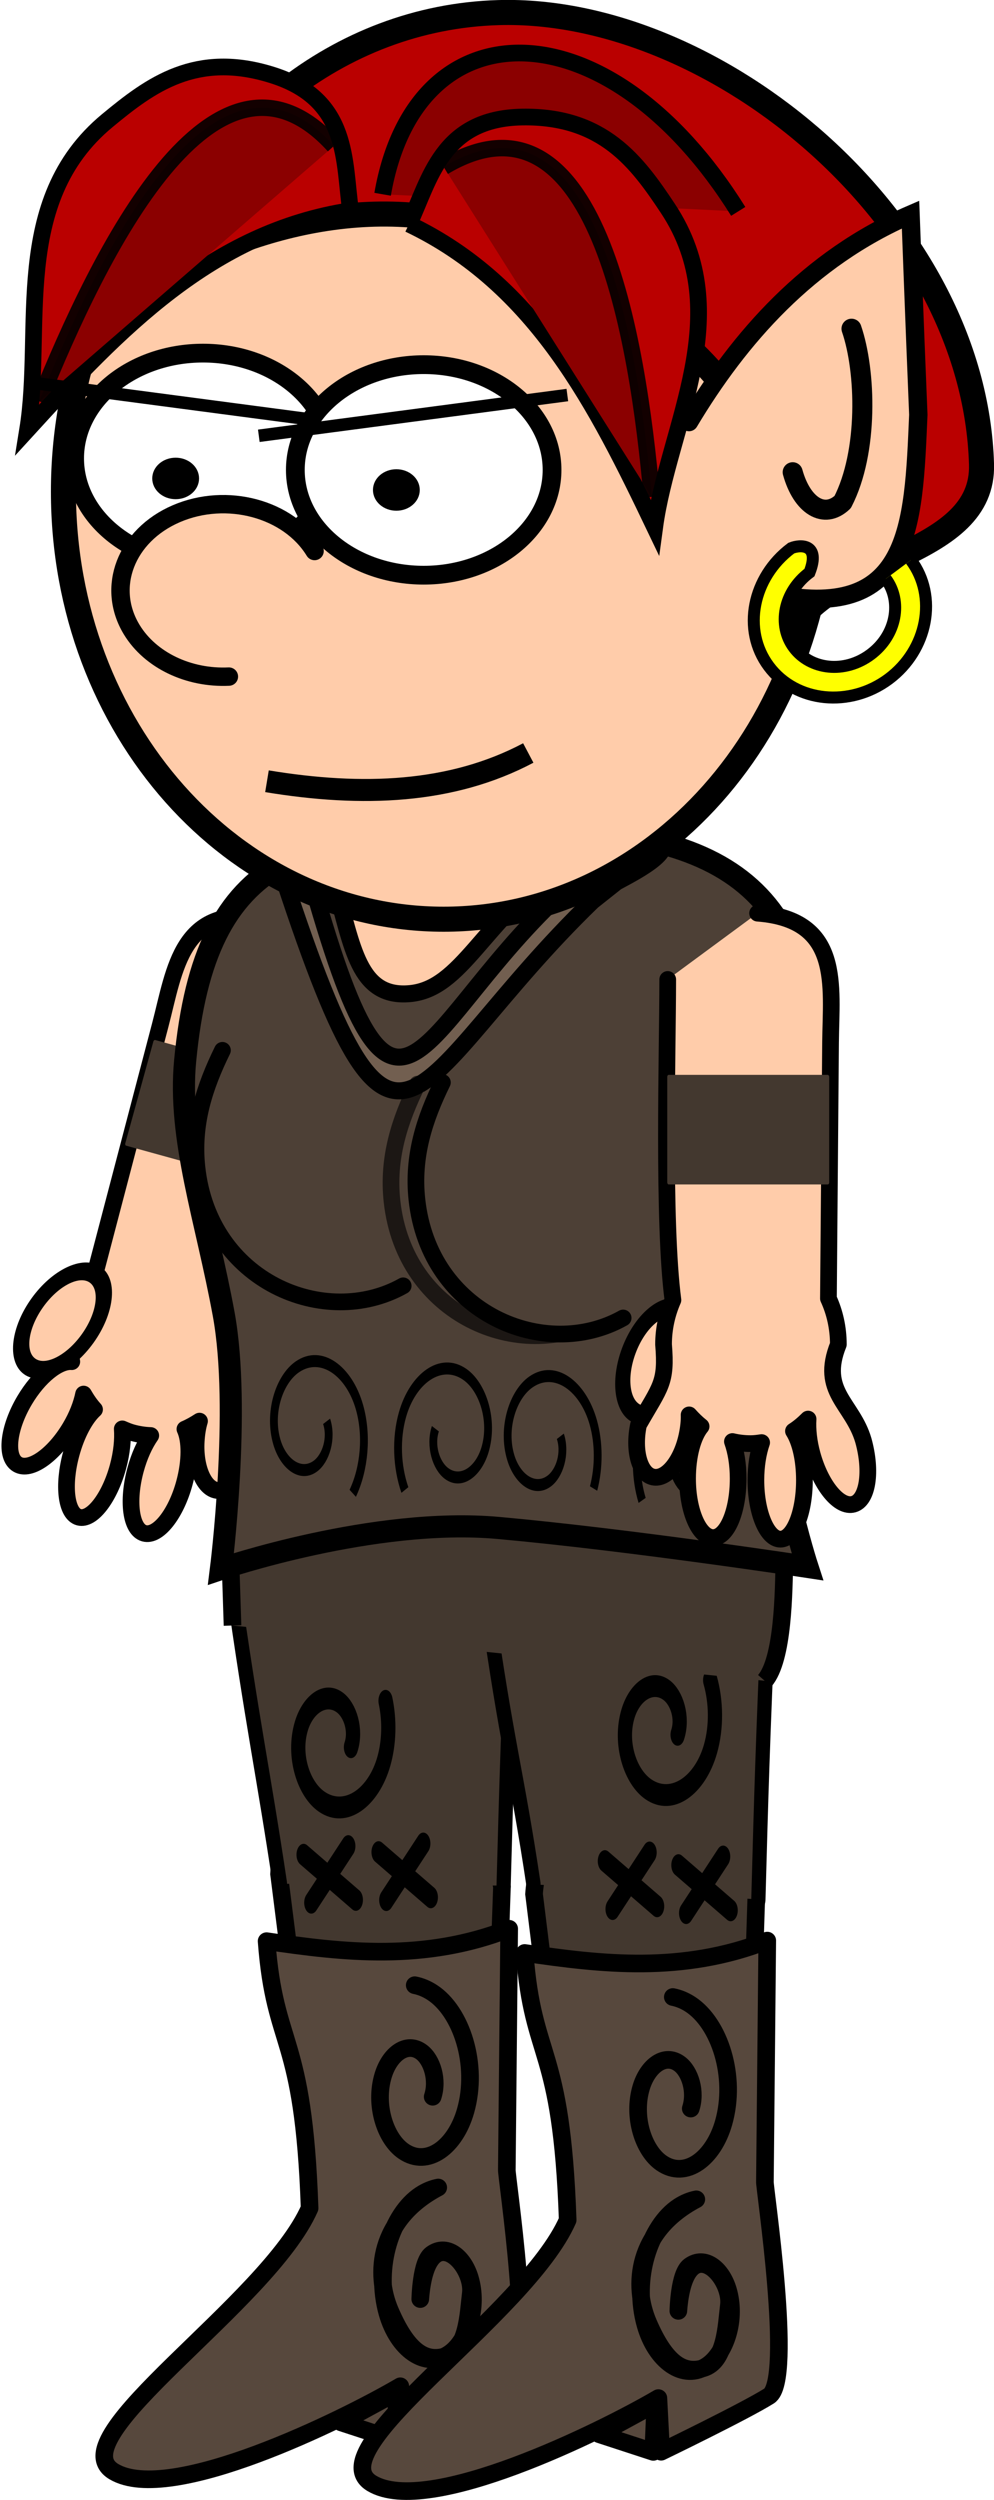 <?xml version="1.0" encoding="UTF-8" standalone="no"?>
<!-- Created with Inkscape (http://www.inkscape.org/) -->

<svg
   xmlns:dc="http://purl.org/dc/elements/1.1/"
   xmlns:cc="http://creativecommons.org/ns#"
   xmlns:rdf="http://www.w3.org/1999/02/22-rdf-syntax-ns#"
   xmlns:svg="http://www.w3.org/2000/svg"
   xmlns="http://www.w3.org/2000/svg"
   xmlns:xlink="http://www.w3.org/1999/xlink"
   xmlns:sodipodi="http://sodipodi.sourceforge.net/DTD/sodipodi-0.dtd"
   xmlns:inkscape="http://www.inkscape.org/namespaces/inkscape"
   width="59.537"
   height="149.625"
   id="svg4791"
   version="1.1"
   inkscape:version="0.48.1 r9760"
   sodipodi:docname="char05.svg">
  <defs
     id="defs4793">
    <filter
       color-interpolation-filters="sRGB"
       id="filter5475-5-0"
       inkscape:collect="always">
      <feGaussianBlur
         id="feGaussianBlur5477-3-4"
         stdDeviation="0.669"
         inkscape:collect="always" />
    </filter>
    <inkscape:path-effect
       is_visible="true"
       id="path-effect3860-67-7-8"
       effect="spiro" />
    <inkscape:path-effect
       is_visible="true"
       id="path-effect3860-3-4"
       effect="spiro" />
    <filter
       color-interpolation-filters="sRGB"
       inkscape:collect="always"
       id="filter4602-2"
       x="-0.017"
       width="1.034"
       y="-1.08"
       height="3.161">
      <feGaussianBlur
         inkscape:collect="always"
         stdDeviation="0.202"
         id="feGaussianBlur4604-7" />
    </filter>
    <filter
       color-interpolation-filters="sRGB"
       inkscape:collect="always"
       id="filter4602"
       x="-0.017"
       width="1.034"
       y="-1.08"
       height="3.161">
      <feGaussianBlur
         inkscape:collect="always"
         stdDeviation="0.202"
         id="feGaussianBlur4604" />
    </filter>
    <inkscape:path-effect
       is_visible="true"
       id="path-effect3860-67-38"
       effect="spiro" />
    <inkscape:path-effect
       is_visible="true"
       id="path-effect3860-6"
       effect="spiro" />
    <filter
       id="filter5475-7-5-0"
       inkscape:collect="always"
       color-interpolation-filters="sRGB">
      <feGaussianBlur
         id="feGaussianBlur5477-5-5-3"
         stdDeviation="0.669"
         inkscape:collect="always" />
    </filter>
  </defs>
  <sodipodi:namedview
     id="base"
     pagecolor="#ffffff"
     bordercolor="#666666"
     borderopacity="1.0"
     inkscape:pageopacity="0.0"
     inkscape:pageshadow="2"
     inkscape:zoom="1.5603023"
     inkscape:cx="23.263001"
     inkscape:cy="78.025331"
     inkscape:document-units="px"
     inkscape:current-layer="layer1"
     showgrid="false"
     fit-margin-top="0"
     fit-margin-left="0"
     fit-margin-right="0"
     fit-margin-bottom="0"
     inkscape:window-width="600"
     inkscape:window-height="441"
     inkscape:window-x="743"
     inkscape:window-y="188"
     inkscape:window-maximized="0" />
  <g
     inkscape:label="Livello 1"
     inkscape:groupmode="layer"
     id="layer1"
     transform="translate(-256.737,-369.334)">
    <g
       transform="translate(95.327,-56.658)"
       id="g4897">
      <g
         inkscape:transform-center-y="15.702152"
         inkscape:transform-center-x="6.8790378"
         transform="matrix(0.964,0.266,-0.266,0.964,-606.659,-11.746)"
         id="g6315">
        <g
           transform="matrix(1,-0.005,0.005,1,737.156,82.324)"
           id="g7340-3"
           inkscape:transform-center-y="13.730321"
           inkscape:transform-center-x="-0.10817476">
          <path
             style="color:#000000;fill:#ffccaa;fill-opacity:1;fill-rule:evenodd;stroke:#000000;stroke-width:1;stroke-linecap:round;stroke-linejoin:round;stroke-miterlimit:4;stroke-opacity:1;stroke-dasharray:none;stroke-dashoffset:0;marker:none;visibility:visible;display:inline;overflow:visible;enable-background:accumulate"
             d="m 148.633,184.884 c -5.059,0.383 -4.395,4.334 -4.369,7.751 l 0.116,15.31 c -0.378,0.822 -0.594,1.758 -0.594,2.75 0,1.002 0.238,1.954 0.625,2.781 -0.78,0.145 -1.675,1.351 -2.125,2.969 -0.52,1.871 -0.252,3.577 0.594,3.812 0.846,0.235 1.949,-1.098 2.469,-2.969 0.214,-0.771 0.288,-1.501 0.25,-2.125 0.275,0.273 0.553,0.515 0.875,0.719 -0.399,0.626 -0.656,1.699 -0.656,2.938 0,1.942 0.636,3.531 1.438,3.531 0.801,0 1.469,-1.59 1.469,-3.531 0,-0.863 -0.131,-1.638 -0.344,-2.25 0.219,0.032 0.43,0.062 0.656,0.062 0.372,0 0.744,-0.042 1.094,-0.125 -0.217,0.608 -0.344,1.369 -0.344,2.219 0,1.942 0.66,3.531 1.5,3.531 0.84,0 1.531,-1.59 1.531,-3.531 0,-1.36 -0.324,-2.54 -0.812,-3.125 0.253,-0.198 0.501,-0.443 0.719,-0.688 -0.012,0.377 0.036,0.796 0.125,1.219 0.324,1.545 1.224,2.669 2.031,2.5 0.808,-0.169 1.199,-1.58 0.875,-3.125 -1.327,-2.324 -1.69,-2.498 -1.5,-4.812 0,-0.956 -0.209,-1.856 -0.562,-2.656 0.614,-4.744 0.326,-14.76 0.323,-19.187"
             id="path9079-1"
             inkscape:connector-curvature="0"
             sodipodi:nodetypes="cscscsssccssscscsssccsscccc" />
          <path
             sodipodi:type="arc"
             style="color:#000000;fill:#ffccaa;fill-opacity:1;fill-rule:evenodd;stroke:#000000;stroke-width:0.869;stroke-miterlimit:4;stroke-dasharray:none;marker:none;visibility:visible;display:inline;overflow:visible;enable-background:accumulate"
             id="path9052-2-7-3"
             sodipodi:cx="301.27911"
             sodipodi:cy="355.00388"
             sodipodi:rx="2.546541"
             sodipodi:ry="1.8497226"
             d="m 303.826,355.004 c 0,1.022 -1.14,1.85 -2.547,1.85 -1.406,0 -2.547,-0.828 -2.547,-1.85 0,-1.022 1.14,-1.85 2.547,-1.85 1.406,0 2.547,0.828 2.547,1.85 z"
             transform="matrix(0.465,-1.241,0.936,0.351,-329.146,460.529)" />
        </g>
        <rect
           style="color:#000000;fill:#43382f;fill-opacity:1;fill-rule:nonzero;marker:none;visibility:visible;display:inline;overflow:visible;enable-background:accumulate"
           id="rect6295-6"
           width="9.7"
           height="6.559"
           x="882.247"
           y="275.191"
           rx="0.086"
           ry="0.118" />
      </g>
      <g
         transform="translate(-709.093,215.582)"
         id="g6355">
        <path
           inkscape:transform-center-y="4.7751883"
           style="color:#000000;fill:#43382f;fill-opacity:1;stroke:#000000;stroke-width:1.055;stroke-linecap:round;stroke-miterlimit:4;stroke-dasharray:none;marker:none;visibility:visible;display:inline;overflow:visible;enable-background:accumulate"
           d="m 900.157,335.455 c 0.061,-2.148 0.411,-12.108 0.411,-12.108 -1.635,-9.503 -12.909,-7.961 -13.352,-0.781 l 1.733,13.701"
           id="path4466-1-0"
           inkscape:connector-curvature="0"
           sodipodi:nodetypes="cccc" />
        <path
           inkscape:transform-center-y="4.215932"
           sodipodi:nodetypes="cccc"
           inkscape:connector-curvature="0"
           id="rect8538-3-6-7-8-6-8-4-6"
           d="m 915.403,336.723 c 0.061,-2.148 0.411,-13.114 0.411,-13.114 -1.635,-9.503 -12.88,-7.016 -13.324,0.164 l 1.704,13.762"
           style="color:#000000;fill:#43382f;fill-opacity:1;stroke:#000000;stroke-width:1.055;stroke-linecap:round;stroke-miterlimit:4;stroke-dasharray:none;marker:none;visibility:visible;display:inline;overflow:visible;enable-background:accumulate" />
        <path
           inkscape:connector-curvature="0"
           id="path6187-0"
           transform="matrix(0.467,0,0,-0.717,531.206,508.718)"
           style="color:#000000;fill:#43382f;fill-opacity:1;fill-rule:nonzero;stroke:#000000;stroke-width:1.824;stroke-linecap:round;stroke-linejoin:miter;stroke-miterlimit:4;stroke-opacity:1;stroke-dasharray:none;stroke-dashoffset:0;marker:none;visibility:visible;display:inline;overflow:visible;enable-background:accumulate"
           d="m 771.56,270.201 c 0.711,1.409 -0.082,3.085 -1.44,3.74 -1.875,0.904 -4.077,-0.155 -4.918,-1.966 -1.129,-2.433 0.25,-5.264 2.606,-6.321 3.093,-1.388 6.662,0.37 7.97,3.372 0.692,1.588 0.75,3.407 0.219,5.051 m 4.839,-11.913 -4.744,-4.724 m -0.989,4.004 6.698,-3.772 m -10.583,4.275 -4.744,-4.724 m -0.989,4.004 6.698,-3.771 m 18.957,1.194 c 0.369,8.841 0.59,13.734 1.35,25.088 -0.382,5.916 -7.967,10.949 -18.952,10.949 -13.221,9.5e-4 -16.873,-5.72 -17.153,-10.819 2.465,-11.487 3.952,-15.851 6.062,-25.062" />
        <path
           inkscape:connector-curvature="0"
           id="path6185-4"
           transform="matrix(0.467,0,0,-0.717,550.771,507.975)"
           style="color:#000000;fill:#43382f;fill-opacity:1;fill-rule:nonzero;stroke:#000000;stroke-width:1.824;stroke-linecap:round;stroke-linejoin:miter;stroke-miterlimit:4;stroke-opacity:1;stroke-dasharray:none;stroke-dashoffset:0;marker:none;visibility:visible;display:inline;overflow:visible;enable-background:accumulate"
           d="m 771.56,270.201 c 0.711,1.409 -0.082,3.085 -1.44,3.74 -1.875,0.904 -4.077,-0.155 -4.918,-1.966 -1.129,-2.433 0.25,-5.264 2.606,-6.321 3.093,-1.388 6.662,0.37 7.97,3.372 0.793,1.819 0.747,3.926 -0.041,5.739 m 1.661,-14.723 -4.744,-4.724 m -0.989,4.004 6.698,-3.772 m -10.398,4.829 -4.744,-4.724 m -0.989,4.004 6.698,-3.772 m 12.989,0.572 c 0.369,8.841 0.559,13.117 1.32,24.471 -0.091,8.41 -8.494,11.24 -18.316,11.32 -13.796,0.112 -18.152,-5.406 -17.79,-11.189 2.465,-11.487 3.83,-14.127 5.94,-23.338" />
        <path
           sodipodi:nodetypes="csssssc"
           inkscape:connector-curvature="0"
           id="rect8558-3-1-9-0-5-7-3"
           d="m 884.43,307.699 -0.228,-7.094 c -0.126,-3.91 2.739,-7.062 6.141,-7.062 l 22.903,0 c 3.402,0 4.366,2.314 4.302,6.226 l -0.065,3.943 c -0.032,1.956 -0.066,6.02 -1.176,7.296"
           style="color:#000000;fill:#43382f;fill-opacity:1;fill-rule:evenodd;stroke:#000000;stroke-width:1.055;stroke-linejoin:round;stroke-miterlimit:4;stroke-opacity:1;stroke-dasharray:none;stroke-dashoffset:0;marker:none;visibility:visible;display:inline;overflow:visible;enable-background:accumulate" />
      </g>
      <g
         transform="translate(-649.093,215.582)"
         id="g6288">
        <path
           inkscape:connector-curvature="0"
           d="m 859.427,278.053 c -0.093,3.699 -2.593,7.958 -2.71,13.567 -0.117,5.61 2.149,12.57 2.149,12.57 0,0 -10.643,-1.621 -18.518,-2.331 -7.44,-0.671 -16.611,2.453 -16.611,2.453 0,0 1.207,-9.564 0.166,-15.24 -1.041,-5.676 -2.757,-10.499 -2.31,-15.175 1.212,-12.686 7.227,-14.061 20.896,-13.894 13.669,0.167 17.257,5.388 16.939,18.05 z"
           style="color:#000000;fill:#4d4036;fill-opacity:1;fill-rule:evenodd;stroke:#000000;stroke-width:1.324;stroke-miterlimit:4;marker:none;visibility:visible;display:inline;overflow:visible;enable-background:accumulate"
           id="path5333-5-6" />
        <path
           sodipodi:type="spiral"
           style="fill:none;stroke:#000000;stroke-width:1px;stroke-linecap:butt;stroke-linejoin:miter;stroke-opacity:1"
           id="path6124"
           sodipodi:cx="769.25586"
           sodipodi:cy="270.84366"
           sodipodi:expansion="3.01"
           sodipodi:revolution="3.5853596"
           sodipodi:radius="7.7966714"
           sodipodi:argument="-21.768665"
           sodipodi:t0="0.67533112"
           d="m 771.56,270.201 c 0.711,1.409 -0.082,3.085 -1.44,3.74 -1.875,0.904 -4.077,-0.155 -4.918,-1.966 -1.129,-2.433 0.25,-5.264 2.606,-6.321 3.093,-1.388 6.662,0.37 7.97,3.372 1.026,2.353 0.626,5.121 -0.865,7.184"
           transform="matrix(0.467,0,0,0.717,469.747,101.744)" />
        <path
           sodipodi:type="spiral"
           style="fill:none;stroke:#000000;stroke-width:1px;stroke-linecap:butt;stroke-linejoin:miter;stroke-opacity:1"
           id="path6124-5"
           sodipodi:cx="769.25586"
           sodipodi:cy="270.84366"
           sodipodi:expansion="3.01"
           sodipodi:revolution="3.5638523"
           sodipodi:radius="7.6567473"
           sodipodi:argument="-21.768665"
           sodipodi:t0="0.67940646"
           d="m 771.56,270.201 c 0.711,1.409 -0.082,3.085 -1.44,3.74 -1.875,0.904 -4.077,-0.155 -4.918,-1.966 -1.129,-2.433 0.25,-5.264 2.606,-6.321 3.093,-1.388 6.662,0.37 7.97,3.372 0.878,2.014 0.721,4.363 -0.307,6.291"
           transform="matrix(-0.467,0,0,0.717,1196.899,102.187)" />
        <path
           transform="matrix(0.467,0,0,0.717,483.747,102.641)"
           d="m 771.56,270.201 c 0.711,1.409 -0.082,3.085 -1.44,3.74 -1.875,0.904 -4.077,-0.155 -4.918,-1.966 -1.129,-2.433 0.25,-5.264 2.606,-6.321 3.093,-1.388 6.662,0.37 7.97,3.372 0.762,1.749 0.751,3.768 0.045,5.533"
           sodipodi:t0="0.68273258"
           sodipodi:argument="-21.768665"
           sodipodi:radius="7.5450263"
           sodipodi:revolution="3.5464916"
           sodipodi:expansion="3.01"
           sodipodi:cy="270.84366"
           sodipodi:cx="769.25586"
           id="path6185"
           style="fill:none;stroke:#000000;stroke-width:1px;stroke-linecap:butt;stroke-linejoin:miter;stroke-opacity:1"
           sodipodi:type="spiral" />
        <path
           transform="matrix(-0.467,0,0,0.717,1211.198,103.085)"
           d="m 771.56,270.201 c 0.711,1.409 -0.082,3.085 -1.44,3.74 -1.875,0.904 -4.077,-0.155 -4.918,-1.966 -1.129,-2.433 0.25,-5.264 2.606,-6.321 3.093,-1.388 6.662,0.37 7.97,3.372 0.818,1.877 0.741,4.057 -0.116,5.906"
           sodipodi:t0="0.68110383"
           sodipodi:argument="-21.768665"
           sodipodi:radius="7.5994639"
           sodipodi:revolution="3.5549729"
           sodipodi:expansion="3.01"
           sodipodi:cy="270.84366"
           sodipodi:cx="769.25586"
           id="path6187"
           style="fill:none;stroke:#000000;stroke-width:1px;stroke-linecap:butt;stroke-linejoin:miter;stroke-opacity:1"
           sodipodi:type="spiral" />
      </g>
      <path
         sodipodi:nodetypes="cssssscsssccsssssccccsccscccccc"
         inkscape:connector-curvature="0"
         d="m 186.583,563.594 c 0,0 0.038,-2.211 0.672,-2.68 0.875,-0.648 1.903,0.111 2.296,1.409 0.527,1.744 -0.117,3.772 -1.217,4.53 -1.444,0.995 -3.11,-0.265 -3.721,-2.416 -0.786,-2.768 0.242,-5.94 1.995,-7.084 0.335,-0.218 0.689,-0.365 1.05,-0.436 -3.569,1.886 -3.857,5.127 -2.875,7.4 1.026,2.375 2.07,3.068 3.303,2.704 1.326,-0.391 1.367,-2.493 1.523,-3.759 0.227,-1.848 -2.646,-4.649 -3.027,0.331 z m 0.743,-12.108 c 0.332,-1.01 -0.038,-2.211 -0.672,-2.68 -0.875,-0.648 -1.903,0.111 -2.296,1.409 -0.527,1.744 0.117,3.772 1.217,4.53 1.444,0.995 3.11,-0.265 3.721,-2.416 0.786,-2.768 -0.242,-5.94 -1.995,-7.084 -0.335,-0.218 -0.689,-0.365 -1.05,-0.436 m 5.657,-3.377 c -5.095,1.985 -9.919,1.42 -14.53,0.741 0.49,6.553 2.21,5.369 2.576,15.981 -2.513,5.703 -15.096,13.748 -11.731,15.764 3.374,2.021 13.75,-3.103 17.164,-5.104 l 0.165,3.211 c 0,0 4.975,-2.403 6.462,-3.334 1.487,-0.931 -0.307,-12.673 -0.247,-12.842 z m -6.826,30.602 -3.237,-1.057 3.357,-1.826 z"
         style="color:#000000;fill:#57483d;fill-opacity:1;fill-rule:nonzero;stroke:#000000;stroke-width:1.055;stroke-linecap:round;stroke-linejoin:round;stroke-miterlimit:4;stroke-opacity:1;stroke-dasharray:none;stroke-dashoffset:0;marker:none;visibility:visible;display:inline;overflow:visible;enable-background:accumulate"
         id="path6187-0-5-5" />
      <path
         sodipodi:nodetypes="cccccscc"
         inkscape:connector-curvature="0"
         id="path5290-9"
         d="m 190.763,474.804 c -5.993,0.198 -11.384,1.749 -12.562,2.062 l -0.125,0.688 c 7.206,22.282 7.62,13.203 18.812,2.375 l 1.44,-1.143 c 0.693,-0.39 3.973,-1.979 2.341,-2.606 -3.072,-1.181 -6.577,-1.485 -9.906,-1.375 z"
         style="fill:#725f50;fill-opacity:1;stroke:#000000;stroke-width:1.018px;stroke-linecap:butt;stroke-linejoin:miter;stroke-opacity:1" />
      <path
         sodipodi:nodetypes="ccccccccc"
         inkscape:connector-curvature="0"
         id="path5288-0"
         d="m 190.825,476.397 c -4.92,0.163 -8.942,1.159 -10.938,1.688 5.456,19.671 6.322,9.081 15.875,0.719 l 0.031,-0.031 c 0.058,-0.057 0.121,-0.109 0.188,-0.156 0.05,-0.034 0.102,-0.066 0.156,-0.094 0.251,-0.141 1.238,-0.748 2.062,-1.312 -2.345,-0.601 -4.855,-0.896 -7.375,-0.812 z"
         style="fill:#4d4036;fill-opacity:1;stroke:#000000;stroke-width:1.018px;stroke-linecap:butt;stroke-linejoin:miter;stroke-opacity:1" />
      <path
         sodipodi:nodetypes="cccccc"
         inkscape:connector-curvature="0"
         id="path5282-5"
         d="m 190.857,477.647 c -3.943,0.13 -7.093,0.788 -9.375,1.344 1.054,3.651 1.381,6.76 4.487,6.47 3.106,-0.29 4.361,-4.347 9.013,-7.657 -1.353,-0.143 -2.737,-0.202 -4.125,-0.156 z"
         style="fill:#ffccaa;fill-opacity:1;stroke:#000000;stroke-width:1.018px;stroke-linecap:butt;stroke-linejoin:miter;stroke-opacity:1" />
      <path
         sodipodi:type="arc"
         style="color:#000000;fill:#ffccaa;fill-opacity:1;fill-rule:evenodd;stroke:#000000;stroke-width:0.617;stroke-miterlimit:4;stroke-opacity:1;stroke-dasharray:none;marker:none;visibility:visible;display:inline;overflow:visible;enable-background:accumulate"
         id="path2994-0-8-1-2"
         sodipodi:cx="131.64648"
         sodipodi:cy="178.16849"
         sodipodi:rx="9.3631258"
         sodipodi:ry="10.524252"
         d="m 141.01,178.168 c 0,5.812 -4.192,10.524 -9.363,10.524 -5.171,0 -9.363,-4.712 -9.363,-10.524 0,-5.812 4.192,-10.524 9.363,-10.524 5.171,0 9.363,4.712 9.363,10.524 z"
         transform="matrix(2.432,0,0,2.432,-132.185,22.109)" />
      <g
         transform="translate(-785.993,184.094)"
         id="g6924-9">
        <path
           style="color:#000000;fill:#ba0000;fill-opacity:1;fill-rule:evenodd;stroke:#000000;stroke-width:1.5;stroke-miterlimit:4;stroke-opacity:1;stroke-dasharray:none;marker:none;visibility:visible;display:inline;overflow:visible;enable-background:accumulate"
           d="m 977.267,242.652 c -9.613,0.276 -17.704,6.989 -21.092,16.375 6.077,-3.743 14.387,-5.981 21.966,-2.795 11.18,4.699 17.742,12.002 16.751,23.332 2.462,-4.319 11.459,-4.341 11.3,-9.872 -0.419,-14.606 -15.927,-27.413 -28.925,-27.04 z"
           id="path6878-7"
           inkscape:connector-curvature="0"
           sodipodi:nodetypes="scscss" />
        <path
           sodipodi:nodetypes="cc"
           inkscape:connector-curvature="0"
           id="path6891-8"
           d="m 970.32,253.526 c 2.006,-11.544 13.592,-11.329 21.3,1.024"
           style="fill:#8b0000;fill-opacity:1;stroke:#000000;stroke-width:1px;stroke-linecap:butt;stroke-linejoin:miter;stroke-opacity:1" />
        <path
           sodipodi:nodetypes="czsccc"
           inkscape:connector-curvature="0"
           id="path6893-2"
           d="m 971.9,255.311 c 1.259,-2.667 1.948,-6.333 6.788,-6.408 4.84,-0.075 6.867,2.68 8.719,5.471 4.188,6.313 0.022,13.054 -0.79,19.077 -3.495,-7.301 -7.099,-14.504 -14.717,-18.14 z"
           style="fill:#ba0000;fill-opacity:1;stroke:#000000;stroke-width:1px;stroke-linecap:butt;stroke-linejoin:miter;stroke-opacity:1" />
        <path
           sodipodi:nodetypes="cc"
           inkscape:connector-curvature="0"
           id="path6895-4"
           d="m 973.978,251.887 c 9.114,-5.463 11.614,10.24 12.464,19.75"
           style="color:#000000;fill:#8b0000;fill-opacity:1;fill-rule:nonzero;stroke:#000000;stroke-width:0.986;stroke-linecap:butt;stroke-linejoin:miter;stroke-miterlimit:4;stroke-opacity:0.897;stroke-dashoffset:0;marker:none;visibility:visible;display:inline;overflow:visible;enable-background:accumulate" />
        <path
           style="fill:#ba0000;fill-opacity:1;stroke:#000000;stroke-width:1px;stroke-linecap:butt;stroke-linejoin:miter;stroke-opacity:1"
           d="m 968.403,254.506 c -0.432,-2.917 -0.029,-6.626 -4.64,-8.1 -4.611,-1.474 -7.349,0.575 -9.931,2.71 -5.837,4.828 -3.804,12.487 -4.773,18.487 5.461,-5.974 10.998,-11.824 19.343,-13.097 z"
           id="path6897-7"
           inkscape:connector-curvature="0"
           sodipodi:nodetypes="czsccc" />
        <path
           style="color:#000000;fill:#8b0000;fill-opacity:1;fill-rule:nonzero;stroke:#000000;stroke-width:0.986;stroke-linecap:butt;stroke-linejoin:miter;stroke-miterlimit:4;stroke-opacity:0.897;stroke-dashoffset:0;marker:none;visibility:visible;display:inline;overflow:visible;enable-background:accumulate"
           d="m 967.407,250.628 c -7.14,-7.87 -14.084,6.434 -17.653,15.29"
           id="path6899-0"
           inkscape:connector-curvature="0"
           sodipodi:nodetypes="cc" />
      </g>
      <g
         id="g8290-35"
         transform="translate(-1.054,308.376)"
         style="stroke-linecap:round">
        <path
           sodipodi:nodetypes="cccc"
           inkscape:connector-curvature="0"
           id="path4873-8-2-2-8"
           d="m 203.733,142.877 c 3.014,-5.039 7.167,-9.783 13.269,-12.419 0,0 0.225,6.155 0.466,11.983 -0.291,6.72 -0.426,12.504 -8.924,10.673"
           style="fill:#ffccaa;stroke:#000000;stroke-width:1.1;stroke-linecap:round;stroke-linejoin:miter;stroke-miterlimit:4;stroke-opacity:1;stroke-dasharray:none" />
        <path
           sodipodi:nodetypes="ccc"
           inkscape:connector-curvature="0"
           id="path5027-6-2-9-3"
           d="m 209.943,145.88 c 0.561,2.027 1.901,2.826 2.994,1.785 1.549,-3 1.402,-7.831 0.529,-10.375"
           style="color:#000000;fill:#ffccaa;fill-opacity:1;fill-rule:evenodd;stroke:#000000;stroke-width:1.2;stroke-linecap:round;stroke-linejoin:round;stroke-miterlimit:4;stroke-opacity:1;stroke-dashoffset:0;marker:none;visibility:visible;display:inline;overflow:visible;enable-background:accumulate" />
      </g>
      <path
         sodipodi:nodetypes="cssccssc"
         inkscape:connector-curvature="0"
         id="path6700"
         d="m 214.467,460.635 c 0.993,1.329 0.651,3.361 -0.907,4.526 -1.558,1.165 -3.604,0.918 -4.598,-0.411 -0.993,-1.329 -0.625,-3.327 0.933,-4.491 0.681,-1.744 -0.56,-1.677 -1.092,-1.46 -2.317,1.732 -2.973,4.894 -1.343,7.074 1.629,2.18 4.874,2.481 7.191,0.749 2.317,-1.732 2.947,-4.929 1.317,-7.108"
         style="font-size:medium;font-style:normal;font-variant:normal;font-weight:normal;font-stretch:normal;text-indent:0;text-align:start;text-decoration:none;line-height:normal;letter-spacing:normal;word-spacing:normal;text-transform:none;direction:ltr;block-progression:tb;writing-mode:lr-tb;text-anchor:start;baseline-shift:baseline;color:#000000;fill:#ffff00;fill-opacity:1;stroke:#000000;stroke-width:0.718;stroke-miterlimit:4;stroke-dasharray:none;marker:none;visibility:visible;display:inline;overflow:visible;enable-background:accumulate;font-family:Sans;-inkscape-font-specification:Sans" />
      <g
         id="g3924-2"
         transform="matrix(0.748,0,0,0.748,-27.179,337.791)">
        <path
           transform="matrix(1.502,0,0,1.502,119.031,-23.402)"
           d="m 106.275,118.506 c 0,3.097 -3.064,5.608 -6.843,5.608 -3.779,0 -6.843,-2.511 -6.843,-5.608 0,-3.097 3.064,-5.608 6.843,-5.608 3.779,0 6.843,2.511 6.843,5.608 z"
           sodipodi:ry="5.6079936"
           sodipodi:rx="6.8432345"
           sodipodi:cy="118.50636"
           sodipodi:cx="99.431404"
           id="path3766-0-3"
           style="color:#000000;fill:#ffffff;fill-opacity:1;fill-rule:evenodd;stroke:#000000;stroke-width:1;stroke-miterlimit:4;stroke-opacity:1;stroke-dasharray:none;stroke-dashoffset:0;marker:none;visibility:visible;display:inline;overflow:visible;enable-background:accumulate"
           sodipodi:type="arc" />
        <path
           inkscape:connector-curvature="0"
           inkscape:original-d="m 279.88039,151.86327 -24.70482,-3.26104"
           inkscape:path-effect="#path-effect3860-67-38"
           id="path3858-9-60"
           d="m 279.88,151.863 -24.705,-3.261"
           style="fill:none;stroke:#000000;stroke-width:1px;stroke-linecap:butt;stroke-linejoin:miter;stroke-opacity:1" />
        <path
           transform="matrix(1.502,0,0,1.502,136.705,-22.479)"
           d="m 106.275,118.506 c 0,3.097 -3.064,5.608 -6.843,5.608 -3.779,0 -6.843,-2.511 -6.843,-5.608 0,-3.097 3.064,-5.608 6.843,-5.608 3.779,0 6.843,2.511 6.843,5.608 z"
           sodipodi:ry="5.6079936"
           sodipodi:rx="6.8432345"
           sodipodi:cy="118.50636"
           sodipodi:cx="99.431404"
           id="path3766-8"
           style="color:#000000;fill:#ffffff;fill-opacity:1;fill-rule:evenodd;stroke:#000000;stroke-width:1;stroke-miterlimit:4;stroke-opacity:1;stroke-dasharray:none;stroke-dashoffset:0;marker:none;visibility:visible;display:inline;overflow:visible;enable-background:accumulate"
           sodipodi:type="arc" />
        <path
           inkscape:connector-curvature="0"
           inkscape:original-d="m 272.84933,152.78623 24.70482,-3.26104"
           inkscape:path-effect="#path-effect3860-6"
           id="path3858-45"
           d="m 272.849,152.786 24.705,-3.261"
           style="fill:none;stroke:#000000;stroke-width:1px;stroke-linecap:butt;stroke-linejoin:miter;stroke-opacity:1" />
      </g>
      <g
         inkscape:export-ydpi="123.70679"
         inkscape:export-xdpi="123.70679"
         inkscape:export-filename="/home/massimo/Immagini/Doomed Comics/title.png"
         id="g3916-3"
         transform="matrix(0.748,0,0,0.748,-26.774,337.272)">
        <path
           transform="matrix(0.433,0,0,0.433,250.471,93.534)"
           d="m 38.88,146.324 c 0,1.842 -1.714,3.335 -3.829,3.335 -2.115,0 -3.829,-1.493 -3.829,-3.335 0,-1.842 1.714,-3.335 3.829,-3.335 2.115,0 3.829,1.493 3.829,3.335 z"
           sodipodi:ry="3.3351505"
           sodipodi:rx="3.8292468"
           sodipodi:cy="146.32397"
           sodipodi:cx="35.050648"
           id="path3768-7-2"
           style="color:#000000;fill:#000000;fill-opacity:1;fill-rule:evenodd;stroke:#000000;stroke-width:1;stroke-miterlimit:4;stroke-opacity:1;stroke-dasharray:none;stroke-dashoffset:0;marker:none;visibility:visible;display:inline;overflow:visible;enable-background:accumulate"
           sodipodi:type="arc" />
        <path
           transform="matrix(0.433,0,0,0.433,268.145,94.457)"
           d="m 38.88,146.324 c 0,1.842 -1.714,3.335 -3.829,3.335 -2.115,0 -3.829,-1.493 -3.829,-3.335 0,-1.842 1.714,-3.335 3.829,-3.335 2.115,0 3.829,1.493 3.829,3.335 z"
           sodipodi:ry="3.3351505"
           sodipodi:rx="3.8292468"
           sodipodi:cy="146.32397"
           sodipodi:cx="35.050648"
           id="path3768-1"
           style="color:#000000;fill:#000000;fill-opacity:1;fill-rule:evenodd;stroke:#000000;stroke-width:1;stroke-miterlimit:4;stroke-opacity:1;stroke-dasharray:none;stroke-dashoffset:0;marker:none;visibility:visible;display:inline;overflow:visible;enable-background:accumulate"
           sodipodi:type="arc" />
      </g>
      <path
         sodipodi:type="arc"
         style="color:#000000;fill:#ffccaa;fill-opacity:1;fill-rule:evenodd;stroke:#000000;stroke-width:1.1;stroke-linecap:round;stroke-linejoin:round;stroke-miterlimit:4;stroke-opacity:1;stroke-dasharray:none;stroke-dashoffset:0;marker:none;visibility:visible;display:inline;overflow:visible;enable-background:accumulate"
         id="path4987-26"
         sodipodi:cx="134.36401"
         sodipodi:cy="224.90726"
         sodipodi:rx="6.1514997"
         sodipodi:ry="5.1633067"
         d="m 128.892,222.548 c 1.552,-2.537 5.261,-3.536 8.283,-2.233 3.022,1.303 4.213,4.416 2.661,6.952 -1.11,1.813 -3.387,2.909 -5.812,2.796"
         sodipodi:start="3.6161495"
         sodipodi:end="7.9093781"
         sodipodi:open="true"
         transform="matrix(-1,0,0,1,309.144,236.424)" />
      <path
         sodipodi:nodetypes="cc"
         inkscape:connector-curvature="0"
         id="path5890"
         d="m 177.401,472.751 c 5.719,0.943 11.056,0.741 15.65,-1.692"
         style="color:#000000;fill:none;stroke:#000000;stroke-width:1.318;stroke-miterlimit:4;marker:none;visibility:visible;display:inline;overflow:visible;enable-background:accumulate" />
      <path
         sodipodi:nodetypes="cssssscsssccsssssccccsccscccccc"
         inkscape:connector-curvature="0"
         d="m 202.041,564.301 c 0,0 0.038,-2.211 0.672,-2.68 0.875,-0.648 1.903,0.111 2.296,1.409 0.527,1.744 -0.117,3.772 -1.217,4.53 -1.444,0.995 -3.11,-0.265 -3.721,-2.416 -0.786,-2.768 0.242,-5.94 1.995,-7.084 0.335,-0.218 0.689,-0.365 1.05,-0.436 -3.569,1.886 -3.857,5.127 -2.875,7.4 1.026,2.375 2.07,3.068 3.303,2.704 1.326,-0.391 1.367,-2.493 1.523,-3.759 0.227,-1.848 -2.646,-4.649 -3.027,0.331 z m 0.743,-12.108 c 0.332,-1.01 -0.038,-2.211 -0.672,-2.68 -0.875,-0.648 -1.903,0.111 -2.296,1.409 -0.527,1.744 0.117,3.772 1.217,4.53 1.444,0.995 3.11,-0.265 3.721,-2.416 0.786,-2.768 -0.242,-5.94 -1.995,-7.084 -0.335,-0.218 -0.689,-0.365 -1.05,-0.436 m 5.657,-3.377 c -5.095,1.985 -9.919,1.42 -14.53,0.741 0.49,6.553 2.21,5.369 2.576,15.981 -2.513,5.703 -15.096,13.748 -11.731,15.764 3.374,2.021 13.75,-3.103 17.164,-5.104 l 0.165,3.211 c 0,0 4.975,-2.403 6.462,-3.334 1.487,-0.931 -0.307,-12.673 -0.247,-12.842 z m -6.826,30.602 -3.237,-1.057 3.357,-1.826 z"
         style="color:#000000;fill:#57483d;fill-opacity:1;fill-rule:nonzero;stroke:#000000;stroke-width:1.055;stroke-linecap:round;stroke-linejoin:round;stroke-miterlimit:4;stroke-opacity:1;stroke-dasharray:none;stroke-dashoffset:0;marker:none;visibility:visible;display:inline;overflow:visible;enable-background:accumulate"
         id="path6187-0-5" />
      <g
         id="g5377-1-5-0-9"
         transform="matrix(1.178,-0.088,0.088,1.178,-726.488,371.588)"
         style="fill:#4d4036;fill-opacity:1">
        <g
           style="fill:#4d4036;fill-opacity:1"
           transform="matrix(0.618,0,0,0.618,827.229,-57.24)"
           id="g5373-93-1-4-4">
          <path
             style="color:#000000;fill:#4d4036;fill-opacity:1;fill-rule:evenodd;stroke:#000000;stroke-width:1.369;stroke-linecap:round;stroke-linejoin:round;stroke-miterlimit:4;stroke-opacity:1;stroke-dashoffset:0.16;marker:none;visibility:visible;display:inline;overflow:visible;enable-background:accumulate"
             d="m -106.111,365.13 c -6.658,3.11 -15.84,-1.52 -16.15,-10.945 -0.117,-3.564 1.112,-6.538 2.801,-9.413"
             id="path5352-50-7-9-7"
             inkscape:connector-curvature="0"
             sodipodi:nodetypes="csc" />
          <use
             x="0"
             y="0"
             xlink:href="#path5352-5-3-2-3-4"
             id="use5465-3-4-9"
             transform="translate(-2.048,-0.017)"
             width="744.094"
             height="1052.362"
             style="opacity:0.635;fill:#4d4036;fill-opacity:1;filter:url(#filter5475-7-5-0)" />
          <path
             style="color:#000000;fill:#4d4036;fill-opacity:1;fill-rule:evenodd;stroke:#000000;stroke-width:1.369;stroke-linecap:round;stroke-linejoin:round;stroke-miterlimit:4;stroke-opacity:1;stroke-dashoffset:0.16;marker:none;visibility:visible;display:inline;overflow:visible;enable-background:accumulate"
             d="m -88.31,369.103 c -6.658,3.11 -15.84,-1.52 -16.15,-10.945 -0.117,-3.563 1.112,-6.538 2.801,-9.413"
             id="path5352-5-3-2-3-4"
             inkscape:connector-curvature="0"
             sodipodi:nodetypes="csc" />
        </g>
      </g>
      <g
         inkscape:transform-center-y="15.253518"
         transform="translate(-649.093,215.582)"
         id="g6321">
        <g
           transform="translate(687.987,79.91)"
           id="g7344-5"
           inkscape:transform-center-y="13.727459">
          <path
             transform="matrix(0.465,-1.241,0.936,0.351,-310.463,461.26)"
             d="m 303.826,355.004 c 0,1.022 -1.14,1.85 -2.547,1.85 -1.406,0 -2.547,-0.828 -2.547,-1.85 0,-1.022 1.14,-1.85 2.547,-1.85 1.406,0 2.547,0.828 2.547,1.85 z"
             sodipodi:ry="1.8497226"
             sodipodi:rx="2.546541"
             sodipodi:cy="355.00388"
             sodipodi:cx="301.27911"
             id="path4796-1"
             style="color:#000000;fill:#ffccaa;fill-opacity:1;fill-rule:evenodd;stroke:#000000;stroke-width:0.869;stroke-miterlimit:4;stroke-dasharray:none;marker:none;visibility:visible;display:inline;overflow:visible;enable-background:accumulate"
             sodipodi:type="arc" />
          <path
             style="color:#000000;fill:#ffccaa;fill-opacity:1;fill-rule:evenodd;stroke:#000000;stroke-width:1;stroke-linecap:round;stroke-linejoin:round;stroke-miterlimit:4;stroke-opacity:1;stroke-dasharray:none;stroke-dashoffset:0;marker:none;visibility:visible;display:inline;overflow:visible;enable-background:accumulate"
             d="m 167.894,185.155 c 5.059,0.383 4.397,4.334 4.369,7.751 l -0.127,15.31 c 0.378,0.822 0.594,1.758 0.594,2.75 -1.144,2.841 0.85,3.518 1.5,5.75 0.52,1.871 0.252,3.577 -0.594,3.812 -0.846,0.235 -1.949,-1.098 -2.469,-2.969 -0.214,-0.771 -0.288,-1.501 -0.25,-2.125 -0.275,0.273 -0.553,0.515 -0.875,0.719 0.399,0.626 0.656,1.699 0.656,2.938 0,1.942 -0.636,3.531 -1.438,3.531 -0.801,0 -1.469,-1.59 -1.469,-3.531 0,-0.863 0.131,-1.638 0.344,-2.25 -0.219,0.032 -0.43,0.062 -0.656,0.062 -0.372,0 -0.744,-0.042 -1.094,-0.125 0.217,0.608 0.344,1.369 0.344,2.219 0,1.942 -0.66,3.531 -1.5,3.531 -0.84,0 -1.531,-1.59 -1.531,-3.531 0,-1.36 0.324,-2.54 0.812,-3.125 -0.253,-0.198 -0.501,-0.443 -0.719,-0.688 0.012,0.377 -0.036,0.796 -0.125,1.219 -0.324,1.545 -1.224,2.669 -2.031,2.5 -0.808,-0.169 -1.199,-1.58 -0.875,-3.125 1.327,-2.324 1.69,-2.498 1.5,-4.812 0,-0.956 0.209,-1.856 0.562,-2.656 -0.614,-4.744 -0.316,-14.76 -0.312,-19.188"
             id="path9079-5-0"
             inkscape:connector-curvature="0"
             sodipodi:nodetypes="cscccssccssscscsssccsscccc" />
        </g>
        <rect
           style="color:#000000;fill:#43382f;fill-opacity:1;fill-rule:nonzero;marker:none;visibility:visible;display:inline;overflow:visible;enable-background:accumulate"
           id="rect6295"
           width="9.7"
           height="6.559"
           x="850.469"
           y="274.742"
           rx="0.086"
           ry="0.118" />
      </g>
    </g>
  </g>
</svg>
